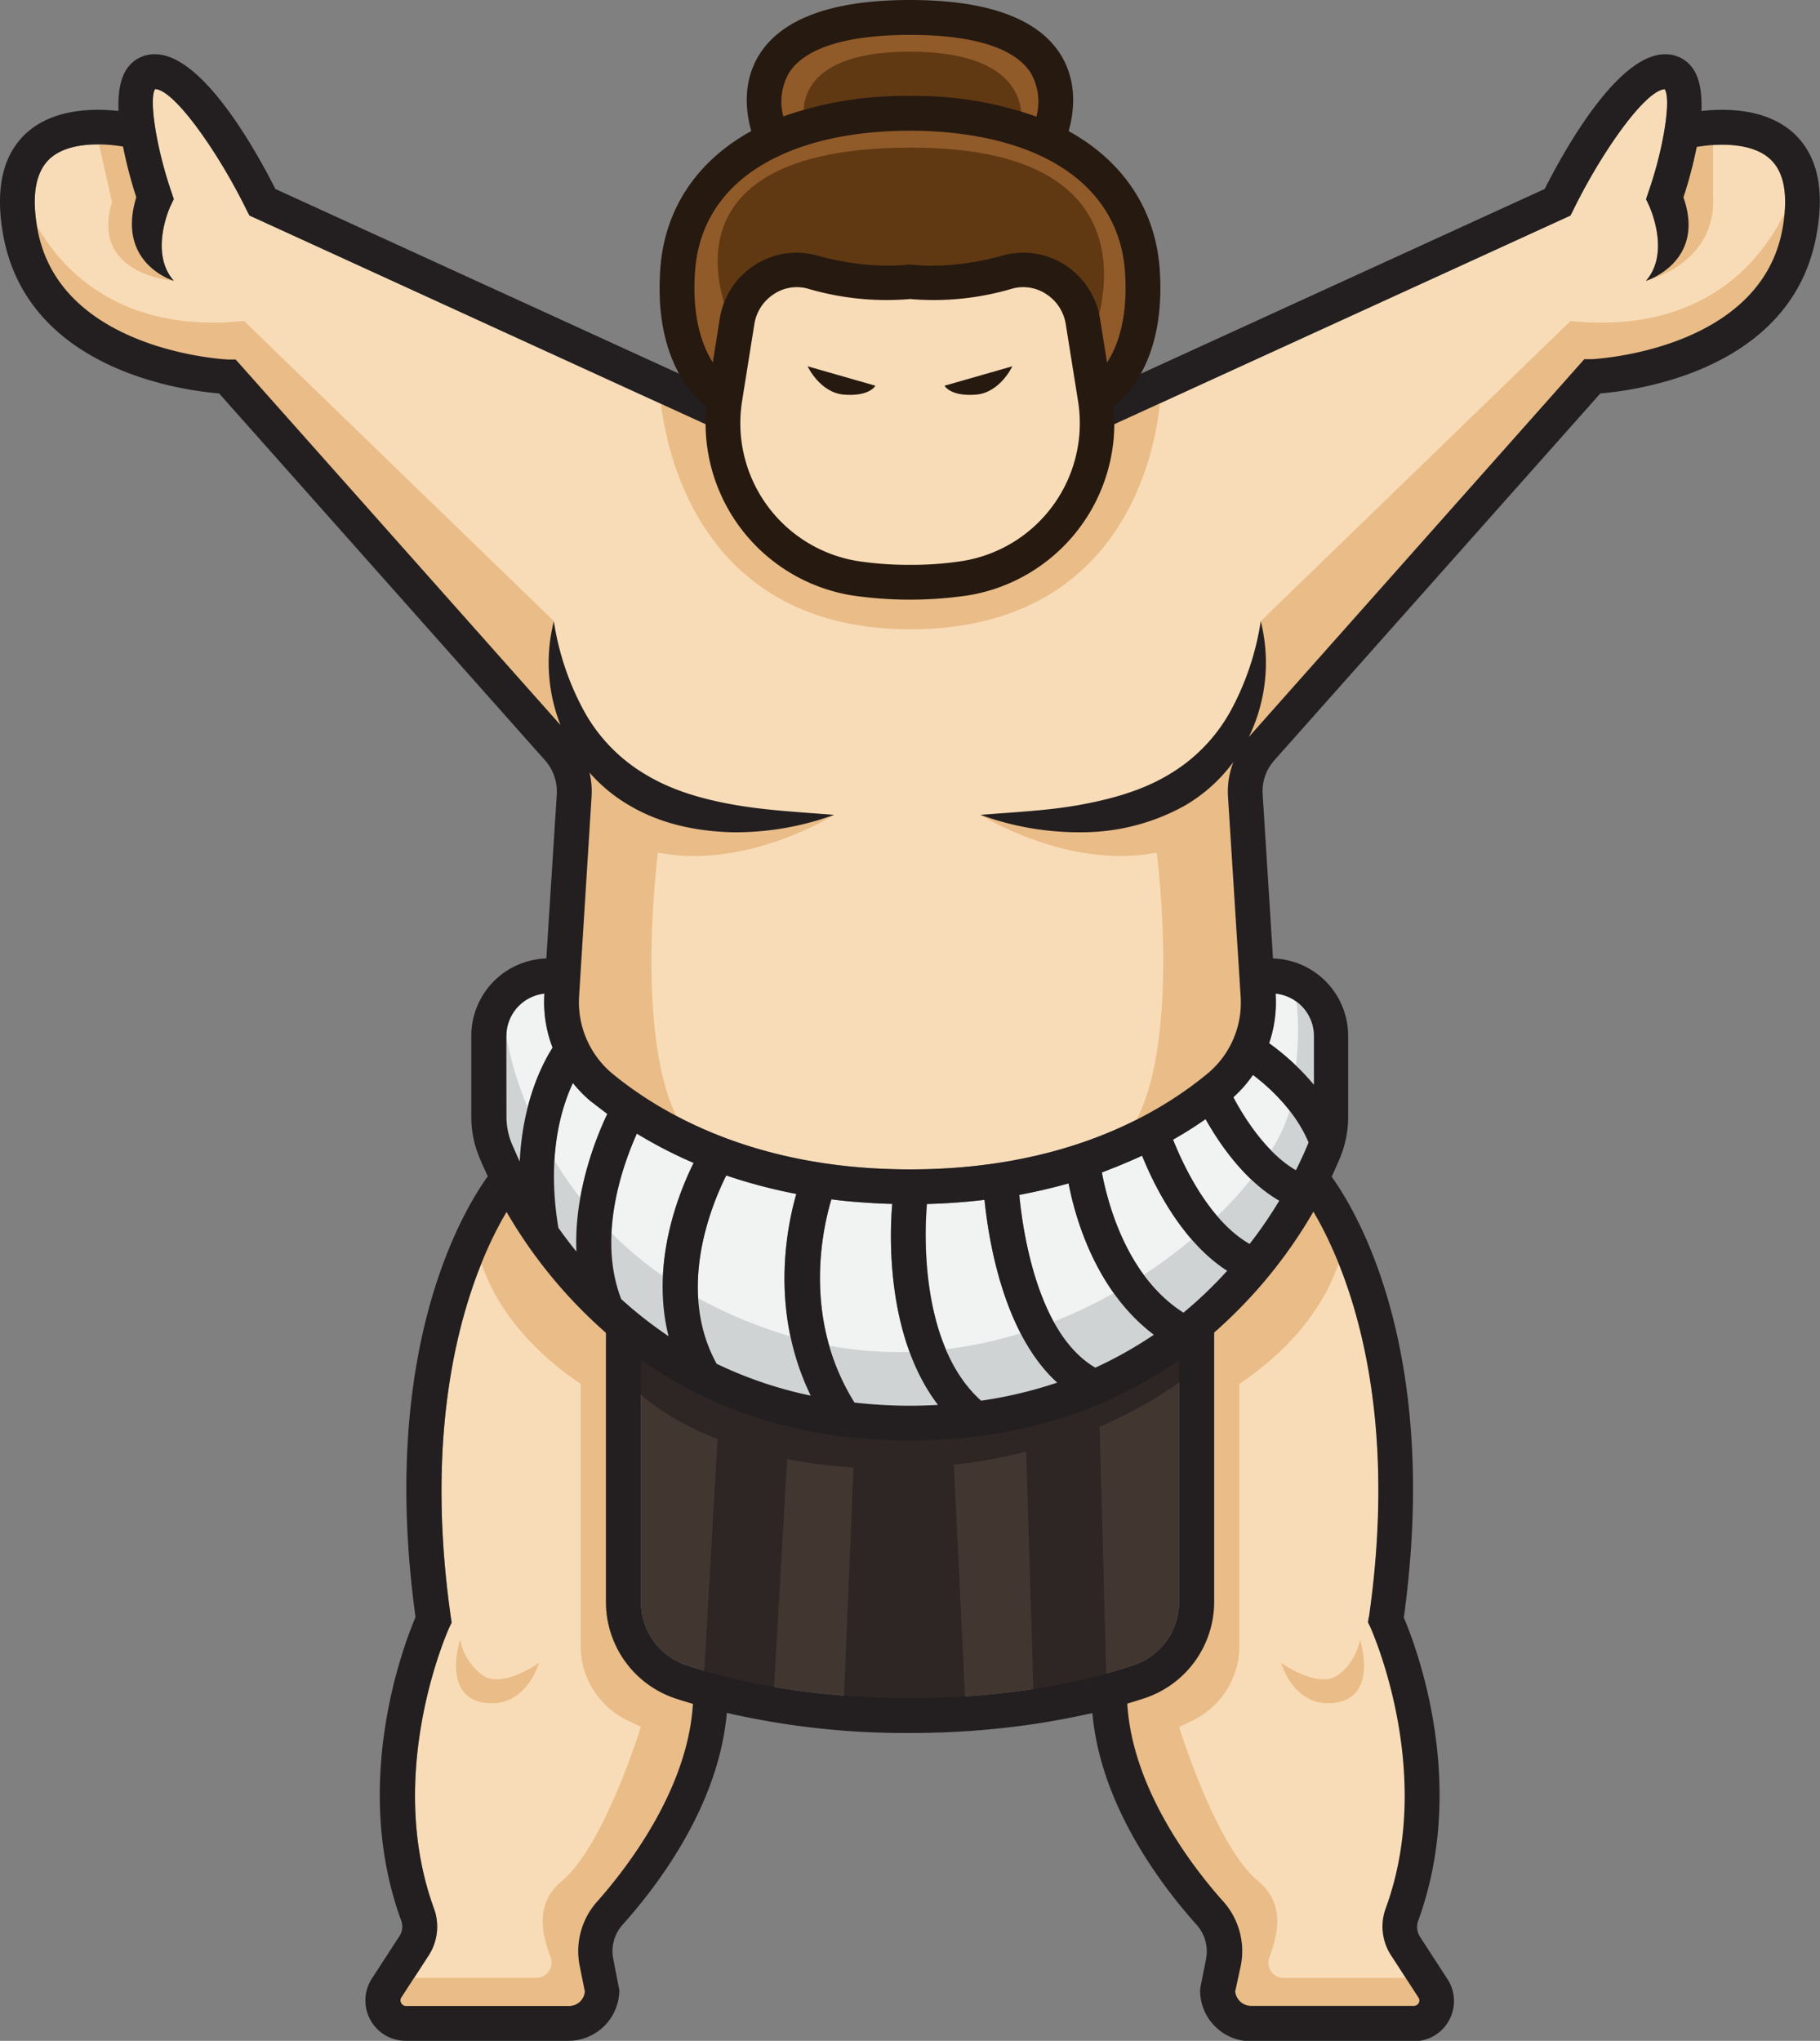 <svg xmlns="http://www.w3.org/2000/svg" viewBox="0 0 332.26 372.5"><rect x="0" y="0" width="332.26" height="372.5" fill="#808080" stroke="none"/><g id="Layer_2" data-name="Layer 2"><g id="Layer_2-2" data-name="Layer 2"><path d="M99.38,181.47a23.07,23.07,0,0,0,1.5,9.75c-1.91,3-5.47,9.95-6,20.78-.57-1.21-1-2.27-1.42-3.18a13,13,0,0,1-1-5V189.06a7.77,7.77,0,0,1,6.94-7.7Z" fill="#f1f2f2"/><path d="M107.82,201c1,.76,2,1.54,3.05,2.33-2.16,4.56-6.09,14.44-5.64,25.13q-1.78-2.2-3.29-4.33c-2.16-13,.45-21.76,2.65-26.44A23.46,23.46,0,0,0,107.82,201Z" fill="#f1f2f2"/><path d="M126.6,212.26c-2.88,5.85-7.84,18.57-4.53,31.66a75,75,0,0,1-8.7-6.81c-4.41-11.37.28-24.43,2.86-30.2A82,82,0,0,0,126.6,212.26Z" fill="#f1f2f2"/><path d="M145.37,217.92c-1.93,6.76-4.69,21.71,2.59,36.81a74.86,74.86,0,0,1-17.14-5.81c-7.33-13.34-1.08-28.71,1.76-34.37A95.77,95.77,0,0,0,145.37,217.92Z" fill="#f1f2f2"/><path d="M171.24,256.43c-1.68.08-3.37.15-5.11.15A91.94,91.94,0,0,1,156,256c-9.39-15-6-31.19-4.22-37.09q3.18.42,6.62.62c1.46.11,3,.17,4.49.21C162.44,224.73,161.59,243.81,171.24,256.43Z" fill="#f1f2f2"/><path d="M179.76,219c.73,7.38,3.42,24.45,13.28,33.36a78.47,78.47,0,0,1-13.89,3.3c-11.71-10.51-10.22-32.53-9.9-35.9C172.92,219.66,176.44,219.4,179.76,219Z" fill="#f1f2f2"/><path d="M210.64,243.62a76.06,76.06,0,0,1-10.67,6c-10.47-6.09-13.21-24.49-13.89-31.53q4.74-.9,9-2.1C196.33,222.5,200.14,235.71,210.64,243.62Z" fill="#f1f2f2"/><path d="M224,231.93a76.71,76.71,0,0,1-8,7.66C205.68,233,202.2,219.53,201.16,214c2.61-1,5.05-2,7.34-3.06C210.68,216.37,215.75,226.63,224,231.93Z" fill="#f1f2f2"/><path d="M233.54,219.15a80,80,0,0,1-5.41,7.89c-7.42-4.24-12.13-14.38-14-19a69.47,69.47,0,0,0,5.94-3.75C222.45,208.48,227.07,215.44,233.54,219.15Z" fill="#f1f2f2"/><path d="M238.91,208.57a.84.84,0,0,0-.09.25c-.55,1.29-1.27,2.93-2.2,4.77-5.54-3.2-9.63-9.9-11.43-13.31a23.49,23.49,0,0,0,3.58-4.08C231.76,198.47,236.51,202.8,238.91,208.57Z" fill="#f1f2f2"/><path d="M231.65,190.42a23.1,23.1,0,0,0,1.23-8.95l0-.11a7.78,7.78,0,0,1,7,7.7V198A44.67,44.67,0,0,0,231.65,190.42Z" fill="#f1f2f2"/><path d="M215.26,248.2v44.17A12.17,12.17,0,0,1,207,303.93a112.73,112.73,0,0,1-19,4.47,148.31,148.31,0,0,1-21.8,1.55c-18.92,0-32.64-3.27-40.82-6A12.15,12.15,0,0,1,117,292.37V248.2c11.89,8.4,27.9,14.74,49.13,14.74,1.87,0,3.71-.05,5.49-.17C190.15,261.79,204.43,255.85,215.26,248.2Z" fill="#423631"/><path d="M123.27,310c1,.32,2.08.66,3.23,1-.94,15.9-12.45,30.45-17.54,36.13a13.6,13.6,0,0,0-3.16,11.79l.93,4.6a2.89,2.89,0,0,1-2.9,2.65H74.14a1,1,0,0,1-.89-.53,1,1,0,0,1,0-1l5-7.69a9.7,9.7,0,0,0,1-8.51c-9.18-25.06,2.67-51.16,2.8-51.42l.4-.85-.14-.93c-5.88-41.16,4.87-65.12,10.18-74a87.49,87.49,0,0,0,18.13,22.06v49.15A18.55,18.55,0,0,0,123.27,310Z" fill="#f8dcb7"/><path d="M258.94,364.59a.94.94,0,0,1,.05,1,1,1,0,0,1-.87.53H228.41a2.94,2.94,0,0,1-2.91-2.65l1-4.6a13.6,13.6,0,0,0-3.16-11.79c-5.11-5.68-16.61-20.23-17.54-36.13,1.15-.34,2.21-.68,3.2-1a18.55,18.55,0,0,0,12.66-17.6V243.22a87.58,87.58,0,0,0,18.11-22.06c5.33,8.91,16.08,32.87,10.18,74l-.13.93.41.85c.1.26,12,26.36,2.8,51.42a9.63,9.63,0,0,0,1,8.51Z" fill="#f8dcb7"/><path d="M323.2,29c2.56,2.4,3.3,6.7,2.2,12.79-4.09,22.27-34.5,23.71-34.82,23.73l-1.35,0-61.31,69a14.9,14.9,0,0,0-3.71,10.75l2.31,36.54A16.82,16.82,0,0,1,220.39,196c-9.71,8-27,17.44-54.26,17.44-2.57,0-5-.09-7.4-.24-23-1.52-38.09-10-46.89-17.2a17,17,0,0,1-6.12-14.16L108,145.33a14.92,14.92,0,0,0-3.69-10.75l-60.42-68-.91-1-1.33,0c-.32,0-30.75-1.46-34.82-23.73C5.73,35.74,6.48,31.44,9.06,29c3.42-3.18,9.86-2.86,13.4-2.24A80.28,80.28,0,0,0,24.88,36c-3.73,12.17,6.85,15.25,6.85,15.25-4.58-5.18-.61-13.66-.57-13.72l.57-1.19-.42-1.25c-2.76-8-4.16-17-3-18.83,3.52.08,11.62,11.66,16.71,22.07l.51,1L164.79,93.89,166.13,91l1.31,2.88L286.7,39.35l.51-1c5.05-10.35,13.06-21.84,16.71-22.07,1.19,1.88-.21,10.85-3,18.83l-.42,1.25.57,1.19c0,.08,4,8.48-.59,13.72,0,0,11-3.42,6.85-15.25a80,80,0,0,0,2.43-9.2C313.34,26.18,319.78,25.86,323.2,29Z" fill="#f8dcb7"/><path d="M31.73,51.25s-15.34-1-11.28-14.38l-3-13.26h6.18l4.6,15.73S24.81,47.77,31.73,51.25Z" fill="#eabc87"/><path d="M3.49,33.69S10.38,62.05,44.57,58.6l56.56,54.78s-1.51,15.2,9.27,25.27,36.07,10.08,41.89,10.08c0,0-15.92,10.07-32.18,6.89,0,0-5.25,40.11,6.39,52.66,0,0-18.18-5.83-20.5-12.73s-3-17.31-3-17.31l4.6-31.81L90.78,122.75,40.24,68.32S20.45,66.56,11.61,57,3.49,33.69,3.49,33.69Z" fill="#eabc87"/><path d="M327.79,33.69S320.9,62.05,286.71,58.6l-56.56,54.78s1.51,15.2-9.27,25.27S184.8,148.73,179,148.73c0,0,15.91,10.07,32.17,6.89,0,0,5.26,40.11-6.38,52.66,0,0,18.18-5.83,20.5-12.73s3-17.31,3-17.31l-1.63-31.81,13.83-23.68L291,68.32s19.8-1.76,28.63-11.31S327.79,33.69,327.79,33.69Z" fill="#eabc87"/><path d="M126.5,306.53s-11.16.58-11.86-12.88-2-40.67-2-40.67l-.6-.3-1.45-9.46L93.78,217.29l-6.89,8.83s.87,14.14,19.11,26.46v47.81a15.14,15.14,0,0,0,8.63,13.67l2.37,1.13s-6.69,21.73-14.38,28.09c-5.25,4.34-3.49,10.14-2.09,14A2.79,2.79,0,0,1,97.9,361H74.72l-5,4.5s4.17,4.11,4.37,4.11,32.2-.4,32.54-.66,2.71-5,2.71-5l-.86-9.81s16.08-17.87,18.91-28.29A32.44,32.44,0,0,0,126.5,306.53Z" fill="#eabc87"/><path d="M84,299.28a10.35,10.35,0,0,0,4.33,6.63c3.62,2.21,10.07-2.39,10.07-2.39S96,312,88.31,310.77,84,299.28,84,299.28Z" fill="#eabc87"/><path d="M205.76,306.53s11.16.58,11.86-12.88S219.57,253,219.57,253l.6-.3,1.45-9.46,16.85-25.93,6.9,8.83s-.87,14.14-19.11,26.46v47.81a15.14,15.14,0,0,1-8.63,13.67l-2.37,1.13s6.69,21.73,14.38,28.09c5.25,4.34,3.48,10.14,2.09,14a2.78,2.78,0,0,0,2.62,3.73h23.19l5,4.5s-4.17,4.11-4.37,4.11-32.21-.4-32.54-.66-2.71-5-2.71-5l.86-9.81s-16.08-17.87-18.91-28.29A32.44,32.44,0,0,1,205.76,306.53Z" fill="#eabc87"/><path d="M248.28,299.28s-.71,4.42-4.33,6.63-10.07-2.39-10.07-2.39,2.39,8.49,10.07,7.25S248.28,299.28,248.28,299.28Z" fill="#eabc87"/><path d="M218.72,249.62l-1.33-5.7s-26.5,20.11-53,17.19-50.1-17.19-50.1-17.19v7.92S119,258,131,262.66l-2.58,45L141.19,310l2.51-43.67a95.92,95.92,0,0,0,12.11,1.51L154,311.61h22.27l-2.13-44.27a95.2,95.2,0,0,0,13.2-2.39l1.39,45.94L202,307.5l-1.25-47.09C212.51,255.35,218.72,249.62,218.72,249.62Z" fill="#2d2624"/><path d="M92.44,189.06s5.36,41.11,51.85,54.86,88.67-25.39,91.45-42.71,0-21.91,0-21.91l6.66,6.18.88,17.14s-13.08,44.14-51.42,52.11-61.44-2.87-61.44-2.87-32.08-17.9-38-36.22S92.44,189.06,92.44,189.06Z" fill="#cfd3d3"/><path d="M120.41,70.8s1.18,44.06,45.77,44.06,45.66-42.78,45.66-42.78l-8.55,2.19-2.24-.12s-.53,33.05-35.87,33.05-35.52-33.75-35.52-33.75Z" fill="#eabc87"/><path d="M300.51,51.25s13.1-3.07,12.22-15.8l0-10H307.6l-2.29,16.15S304.19,48.84,300.51,51.25Z" fill="#eabc87"/><path d="M327.5,24.36c-4.94-4.58-12.36-4.6-16.88-4.1.11-3.11-.27-6-1.61-7.8A6,6,0,0,0,304,9.9c-8.75,0-18.49,17.66-22,24.59l-115.86,53-115.87-53C46.77,27.56,37,9.9,28.3,9.9a6.06,6.06,0,0,0-5.07,2.56c-1.32,1.85-1.72,4.69-1.59,7.8-4.52-.5-11.94-.48-16.9,4.1C.45,28.34-.93,34.6.6,43,5.1,67.51,33.3,71.26,40,71.81l59.53,67a8.61,8.61,0,0,1,2.12,6.13l-1.91,30a14.14,14.14,0,0,0-13.7,14.12v14.78a19.23,19.23,0,0,0,1.48,7.42c.41,1,.92,2.14,1.53,3.44-4.71,6.55-19.87,32-13.19,80.47-2.16,5.09-11.83,30.22-2.61,55.41a3.18,3.18,0,0,1-.36,2.86l-5,7.7a7.36,7.36,0,0,0,6.19,11.36h29.69a9.3,9.3,0,0,0,9.29-9.28l-1.09-5.6a7.24,7.24,0,0,1,1.66-6.28c6.72-7.48,17.6-22,19.06-38.7a144.91,144.91,0,0,0,33.38,3.67,154.16,154.16,0,0,0,22.67-1.63c3.94-.6,7.5-1.3,10.69-2,1.46,16.67,12.36,31.22,19.08,38.7a7.3,7.3,0,0,1,1.65,6.28l-1,5-.07.64a9.29,9.29,0,0,0,9.27,9.28h29.71a7.34,7.34,0,0,0,6.17-11.36l-5-7.7a3.31,3.31,0,0,1-.36-2.86c9.23-25.19-.42-50.32-2.6-55.41,6.7-48.46-8.46-73.92-13.17-80.47.59-1.3,1.12-2.46,1.52-3.44a19.43,19.43,0,0,0,1.49-7.42V189.06a14.14,14.14,0,0,0-13.72-14.12l-1.89-30a8.46,8.46,0,0,1,2.1-6.13l59.55-67c6.72-.55,34.94-4.3,39.44-28.83C333.18,34.6,331.78,28.34,327.5,24.36ZM104.59,197.67a23.46,23.46,0,0,0,3.23,3.31c1,.76,2,1.54,3.05,2.33-2.16,4.56-6.09,14.44-5.64,25.13q-1.78-2.2-3.29-4.33C99.78,211.13,102.39,202.35,104.59,197.67Zm-12.15-8.61a7.77,7.77,0,0,1,6.94-7.7v.11a23.07,23.07,0,0,0,1.5,9.75c-1.91,3-5.47,9.95-6,20.78-.57-1.21-1-2.27-1.42-3.18a13,13,0,0,1-1-5ZM109,347.1a13.6,13.6,0,0,0-3.16,11.79l.93,4.6a2.89,2.89,0,0,1-2.9,2.65H74.14a1,1,0,0,1-.89-.53,1,1,0,0,1,0-1l5-7.69a9.7,9.7,0,0,0,1-8.51c-9.18-25.06,2.67-51.16,2.8-51.42l.4-.85-.14-.93c-5.88-41.16,4.87-65.12,10.17-74a87.78,87.78,0,0,0,18.14,22.06v49.15A18.55,18.55,0,0,0,123.27,310c1,.32,2.08.66,3.23,1C125.56,326.87,114.05,341.42,109,347.1Zm13.1-103.18a75.71,75.71,0,0,1-8.69-6.81c-4.41-11.37.28-24.43,2.86-30.2a82,82,0,0,0,10.37,5.35C123.72,218.11,118.76,230.83,122.06,243.92Zm65.87,64.48a148.31,148.31,0,0,1-21.8,1.55c-18.92,0-32.64-3.27-40.82-6A12.15,12.15,0,0,1,117,292.37V248.2c11.89,8.4,27.9,14.74,49.13,14.74,1.87,0,3.71-.05,5.49-.17,18.53-1,32.81-6.92,43.64-14.57v44.17A12.17,12.17,0,0,1,207,303.93,112.73,112.73,0,0,1,187.93,308.4Zm-40-53.67a74.86,74.86,0,0,1-17.14-5.81c-7.33-13.34-1.08-28.71,1.76-34.37a95.77,95.77,0,0,0,12.79,3.37C143.44,224.68,140.68,239.63,148,254.73Zm23.28,1.7c-1.68.08-3.37.15-5.11.15A91.94,91.94,0,0,1,156,256c-9.39-15-6-31.19-4.22-37.09q3.18.42,6.62.62c1.46.11,3,.17,4.49.21C162.44,224.73,161.59,243.81,171.24,256.43Zm52.8-24.5a76.71,76.71,0,0,1-8,7.66C205.68,233,202.2,219.53,201.16,214c2.61-1,5.05-2,7.34-3.06C210.68,216.37,215.75,226.63,224,231.93ZM214.16,208a69.47,69.47,0,0,0,5.94-3.75c2.35,4.24,7,11.2,13.44,14.91a80,80,0,0,1-5.41,7.89C220.71,222.8,216,212.66,214.16,208Zm-3.52,35.63a76.06,76.06,0,0,1-10.67,6c-10.47-6.09-13.21-24.49-13.89-31.53q4.74-.9,9-2.1C196.33,222.5,200.14,235.71,210.64,243.62ZM193,252.36a78.47,78.47,0,0,1-13.89,3.3c-11.71-10.51-10.22-32.53-9.9-35.9,3.67-.1,7.19-.36,10.51-.76C180.49,226.38,183.18,243.45,193,252.36Zm56.87,42.83-.13.93.41.85c.1.26,12,26.36,2.8,51.42a9.63,9.63,0,0,0,1,8.51l5,7.69a.94.94,0,0,1,.05,1,1,1,0,0,1-.87.53H228.41a2.94,2.94,0,0,1-2.91-2.65l1-4.6a13.6,13.6,0,0,0-3.16-11.79c-5.11-5.68-16.61-20.23-17.54-36.13,1.15-.34,2.21-.68,3.2-1a18.55,18.55,0,0,0,12.66-17.6V243.22a87.58,87.58,0,0,0,18.11-22.06C245.06,230.07,255.81,254,249.91,295.19Zm-17-113.72,0-.11a7.78,7.78,0,0,1,7,7.7V198a44.67,44.67,0,0,0-8.17-7.59A23.1,23.1,0,0,0,232.88,181.47Zm6,27.1a.84.84,0,0,0-.09.25c-.55,1.29-1.27,2.93-2.2,4.77-5.54-3.2-9.63-9.9-11.43-13.31a23.49,23.49,0,0,0,3.58-4.08C231.76,198.47,236.51,202.8,238.91,208.57ZM325.4,41.83c-4.09,22.27-34.5,23.71-34.82,23.73l-1.35,0L228,134.5c.37-.76.7-1.52,1-2.3a31,31,0,0,0,1.16-18.82,49.83,49.83,0,0,1-5.67,16.69A30.65,30.65,0,0,1,213,141.6c-4.74,2.77-10.28,4.3-16,5.33s-11.78,1.3-18,1.8a52.49,52.49,0,0,0,18.42,3.18,38.69,38.69,0,0,0,18.76-4.8,29.16,29.16,0,0,0,9-8.05,14.85,14.85,0,0,0-1,6.27l2.31,36.54A16.82,16.82,0,0,1,220.39,196c-9.71,8-27,17.44-54.26,17.44-2.57,0-5-.09-7.4-.24-23-1.52-38.09-10-46.89-17.2a17,17,0,0,1-6.12-14.16L108,145.33a14.77,14.77,0,0,0-.37-4.3,29.1,29.1,0,0,0,7.45,6.08c5.81,3.4,12.43,4.66,18.76,4.8a52.49,52.49,0,0,0,18.42-3.18c-6.21-.5-12.21-.8-18-1.8s-11.28-2.56-16-5.33a30.62,30.62,0,0,1-11.48-11.53,49.83,49.83,0,0,1-5.67-16.69,31,31,0,0,0,1.16,18.82c0,.05,0,.1.07.16L43.92,66.62l-.91-1-1.33,0c-.32,0-30.75-1.46-34.82-23.73C5.73,35.74,6.48,31.44,9.06,29c3.42-3.18,9.86-2.86,13.4-2.24A80.28,80.28,0,0,0,24.88,36c-3.73,12.17,6.85,15.25,6.85,15.25-4.58-5.18-.61-13.66-.57-13.72l.57-1.19-.42-1.25c-2.76-8-4.16-17-3-18.83,3.52.08,11.62,11.66,16.71,22.07l.51,1L164.79,93.89,166.13,91l1.31,2.88L286.7,39.35l.51-1c5.05-10.35,13.06-21.84,16.71-22.07,1.19,1.88-.21,10.85-3,18.83l-.42,1.25.57,1.19c0,.08,4,8.48-.59,13.72,0,0,11-3.42,6.85-15.25a80,80,0,0,0,2.43-9.2c3.55-.62,10-.94,13.41,2.24C325.76,31.44,326.5,35.74,325.4,41.83Z" fill="#231f20"/><path d="M199.94,72.73a28.64,28.64,0,0,1-23.56,32.79,69.57,69.57,0,0,1-20.51,0,28.66,28.66,0,0,1-23.56-32.79l2.25-14.1a11,11,0,0,1,13.74-9c10.46,2.93,17.84,1.76,17.84,1.76s7.35,1.17,17.81-1.76a11,11,0,0,1,13.74,9Z" fill="#f8dcb7"/><path d="M208.54,49.28c1.31,18.53-8.61,23.45-8.61,23.45l-2.25-14.1a11,11,0,0,0-13.74-9c-10.45,2.93-17.81,1.76-17.81,1.76s-7.38,1.17-17.83-1.76a11,11,0,0,0-13.75,9l-2.24,14.1s-9.93-4.92-8.59-23.45c.78-11.05,7.23-19.11,17.37-23.79,6.87-3.16,15.41-4.82,25-4.82s18.17,1.64,25,4.82C201.29,30.17,207.73,38.23,208.54,49.28Z" fill="#603913"/><path d="M166.13,3.18c36.05,0,25,22.31,25,22.31-6.85-3.18-15.4-4.82-25-4.82s-18.17,1.66-25,4.82C141.09,25.49,130.09,3.18,166.13,3.18Z" fill="#603913"/><path d="M147.44,66.86l12.37,3.54s-1,2-5.74,1.63C149.66,71.66,147.44,66.86,147.44,66.86Z" fill="#261910"/><path d="M184.81,66.86,172.44,70.4s1,2,5.75,1.63C182.59,71.66,184.81,66.86,184.81,66.86Z" fill="#261910"/><path d="M146.89,22.15s-3.4-12.72,19.24-12.72,20.25,12.72,20.25,12.72l5.17,1.46S196,4.13,166.13,4.13s-25.21,19.48-25.21,19.48Z" fill="#915a29"/><path d="M133.37,58.33s-15.51-31.39,33-31.39S199.1,62.31,199.1,62.31l1.19,8s8.28-9.76,8.25-21-9.17-27.52-41.24-26.86S125.28,37.79,124,47.6s7.34,24.48,7.34,24.48Z" fill="#915a29"/><path d="M211.71,49.05c-.79-10.81-6.66-19.63-16.62-25.12.94-3.3,1.71-8.84-1.44-13.93-4.13-6.63-13.39-10-27.52-10s-23.4,3.37-27.53,10c-3.16,5.08-2.39,10.62-1.45,13.92-10,5.5-15.84,14.32-16.6,25.12-1.12,15.46,5.1,22.57,8.4,25.22a31.85,31.85,0,0,0,26.41,34.39,72.76,72.76,0,0,0,21.52,0,31.83,31.83,0,0,0,26.41-34.39C206.59,71.62,212.81,64.51,211.71,49.05ZM144,13.37c2.84-4.59,10.49-7,22.12-7s19.23,2.41,22.09,7a10.58,10.58,0,0,1,1,7.92,65.64,65.64,0,0,0-23.09-3.76A66.06,66.06,0,0,0,143,21.25,10.56,10.56,0,0,1,144,13.37ZM126.89,49.51c.67-9.44,6-16.75,15.52-21.13,6.44-3,14.64-4.52,23.72-4.52s17.32,1.56,23.69,4.51c9.48,4.39,14.86,11.7,15.55,21.14.6,8.47-1.31,13.64-3.27,16.66l-1.28-8a14.32,14.32,0,0,0-6.4-9.81,14,14,0,0,0-11.34-1.73c-9.56,2.68-16.39,1.69-16.46,1.68h-1c-.06,0-6.8,1-16.48-1.68a14,14,0,0,0-11.33,1.73,14.34,14.34,0,0,0-6.41,9.8l-1.27,8C128.19,63.08,126.29,57.91,126.89,49.51Zm49,52.86a60.93,60.93,0,0,1-9.74.73,62,62,0,0,1-9.75-.72,25.51,25.51,0,0,1-20.93-29.15l2.25-14.1a8,8,0,0,1,3.56-5.45,7.56,7.56,0,0,1,6.18-1,50.67,50.67,0,0,0,18.69,1.9,50.49,50.49,0,0,0,18.66-1.9,7.57,7.57,0,0,1,6.19,1,8,8,0,0,1,3.56,5.45l2.25,14.1A25.47,25.47,0,0,1,175.87,102.37Z" fill="#261910"/></g></g></svg>